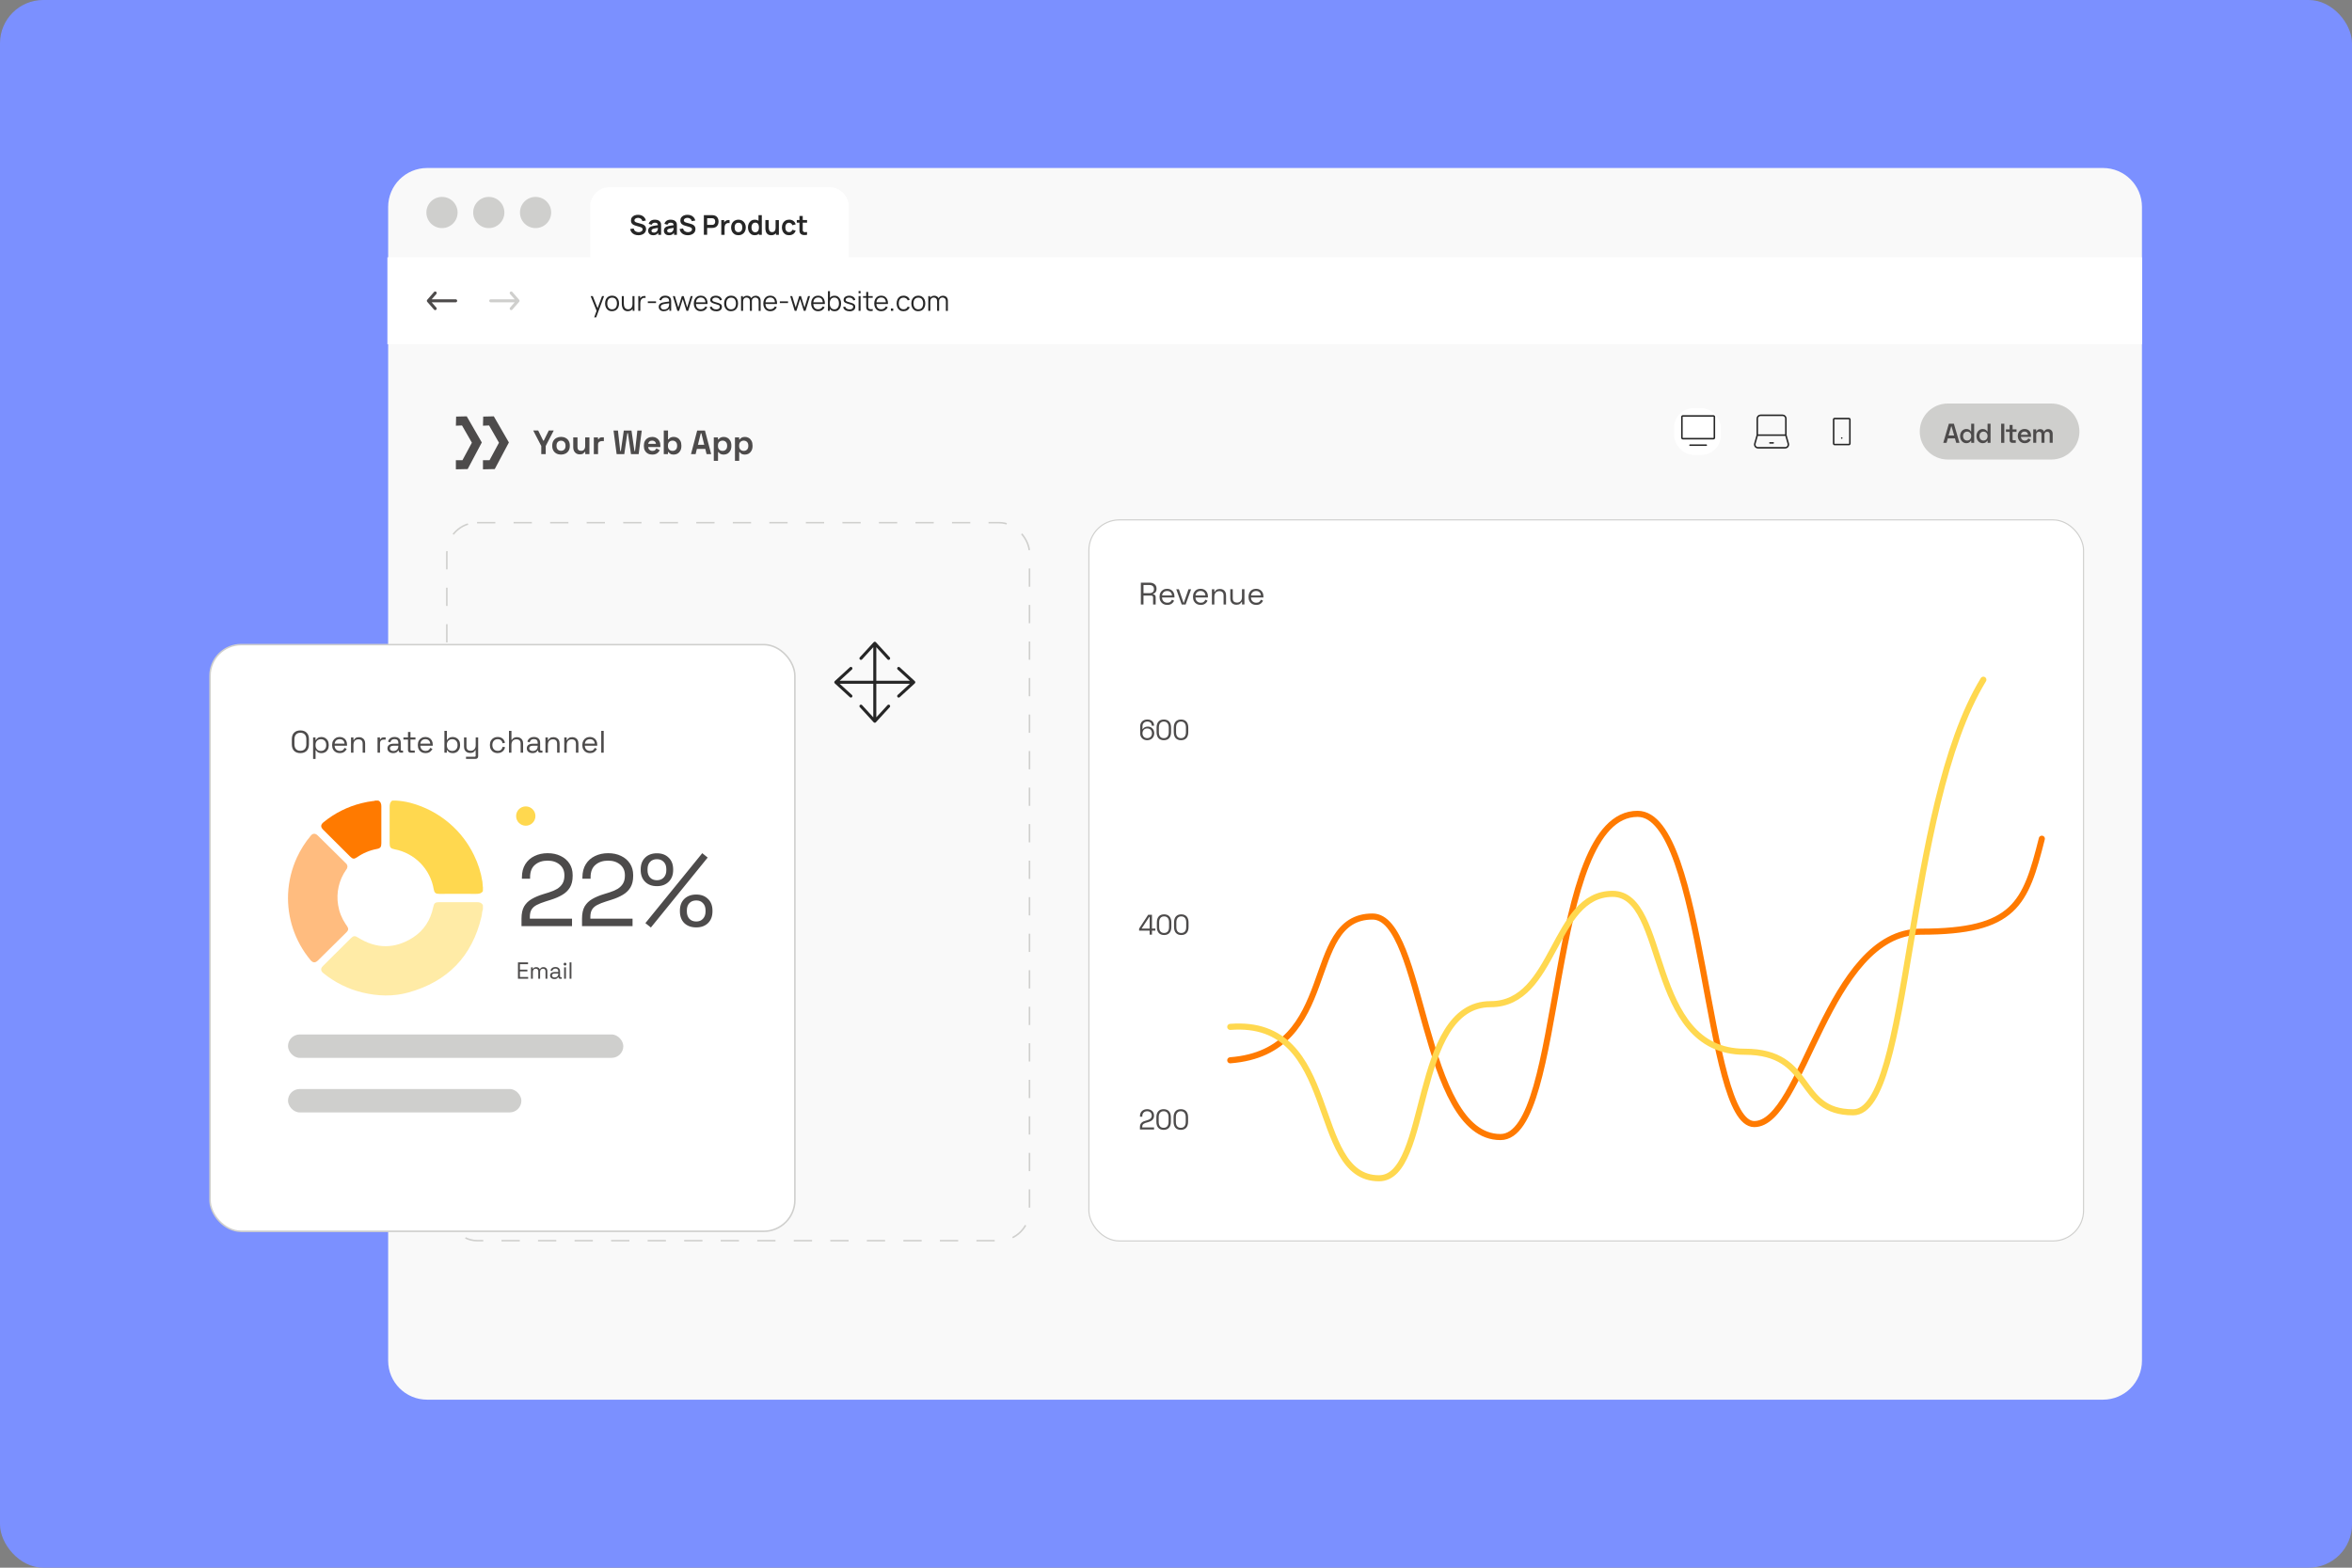 <?xml version="1.0" encoding="UTF-8"?>
<svg id="Layer_2" data-name="Layer 2" xmlns="http://www.w3.org/2000/svg" viewBox="0 0 1200 800">
  <rect x="0" y="0" width="1200" height="800" fill="#808080" stroke="none"/>
  <defs>
    <style>
      .cls-1 {
        stroke-width: .56px;
      }

      .cls-1, .cls-2, .cls-3, .cls-4, .cls-5, .cls-6, .cls-7, .cls-8, .cls-9 {
        fill: none;
      }

      .cls-1, .cls-5, .cls-6, .cls-9 {
        stroke: #cfcfcd;
      }

      .cls-10, .cls-11, .cls-12, .cls-13, .cls-14, .cls-15, .cls-16, .cls-17, .cls-18, .cls-19 {
        stroke-width: 0px;
      }

      .cls-10, .cls-12 {
        fill: #ffd84f;
      }

      .cls-10, .cls-16 {
        isolation: isolate;
        opacity: .5;
      }

      .cls-2, .cls-3, .cls-4, .cls-6, .cls-7, .cls-8 {
        stroke-linecap: round;
      }

      .cls-2, .cls-3, .cls-6 {
        stroke-linejoin: round;
        stroke-width: 1.55px;
      }

      .cls-2, .cls-8 {
        stroke: #262626;
      }

      .cls-11 {
        fill: #cfcfcd;
      }

      .cls-13 {
        fill: #7b90ff;
      }

      .cls-3 {
        stroke: #4d4b4b;
      }

      .cls-14 {
        fill: #262626;
      }

      .cls-15 {
        fill: #4d4b4b;
      }

      .cls-16, .cls-17 {
        fill: #ff7a00;
      }

      .cls-4 {
        stroke: #ffd84f;
      }

      .cls-4, .cls-7 {
        stroke-width: 3.11px;
      }

      .cls-5 {
        stroke-dasharray: 0 0 9.32 9.32;
      }

      .cls-5, .cls-8, .cls-9 {
        stroke-width: .78px;
      }

      .cls-18 {
        fill: #f9f9f9;
      }

      .cls-7 {
        stroke: #ff7a00;
      }

      .cls-19 {
        fill: #fff;
      }
    </style>
  </defs>
  <g id="Layer_1-2" data-name="Layer 1">
    <rect class="cls-13" width="1200" height="800" rx="22.08" ry="22.08"/>
    <g>
      <path class="cls-18" d="M198.04,105.62c0-10.99,8.91-19.89,19.89-19.89h855.02c10.99,0,19.89,8.91,19.89,19.89v588.75c0,10.99-8.91,19.89-19.89,19.89H217.93c-10.99,0-19.89-8.91-19.89-19.89V105.62Z"/>
      <path class="cls-15" d="M232.6,239.5l6.01-.13,7.21-13.58-7.69-13.33-5.41.13-.12,4.65,3.12-.13,5.04,8.8-4.81,8.93h-3.36v4.65Z"/>
      <path class="cls-15" d="M246.42,239.5l6.01-.13,7.21-13.58-7.69-13.33-5.41.13-.12,4.65,3.12-.13,5.04,8.8-4.81,8.93h-3.36v4.65Z"/>
      <path class="cls-15" d="M276.16,231.74v-4.15l-4.1-7.9h2.53l2.55,5.16h.31l2.54-5.16h2.53l-4.09,7.9v4.15h-2.27ZM286.24,231.98c-.85,0-1.61-.17-2.29-.52-.68-.34-1.21-.84-1.6-1.5-.39-.65-.59-1.44-.59-2.36v-.28c0-.92.2-1.7.59-2.36.39-.65.92-1.15,1.6-1.5.68-.34,1.44-.52,2.29-.52s1.61.17,2.29.52c.68.34,1.21.84,1.6,1.5.39.65.59,1.44.59,2.36v.28c0,.92-.2,1.7-.59,2.36-.39.65-.92,1.15-1.6,1.5-.68.34-1.44.52-2.29.52ZM286.24,230.05c.67,0,1.22-.21,1.65-.64.44-.44.65-1.06.65-1.86v-.17c0-.8-.22-1.42-.65-1.84-.43-.44-.98-.65-1.65-.65s-1.21.22-1.65.65c-.44.42-.65,1.04-.65,1.84v.17c0,.8.22,1.42.65,1.86.44.42.99.64,1.65.64ZM295.79,231.88c-.67,0-1.25-.15-1.76-.45-.49-.31-.88-.73-1.15-1.27-.28-.54-.41-1.16-.41-1.86v-5.09h2.17v4.92c0,.64.15,1.12.46,1.45.32.32.77.48,1.36.48.67,0,1.18-.22,1.55-.65.37-.45.55-1.07.55-1.86v-4.34h2.17v8.53h-2.13v-1.12h-.31c-.14.29-.4.57-.77.84-.38.28-.95.41-1.72.41ZM302.97,231.74v-8.53h2.13v.96h.31c.13-.34.33-.6.62-.76.3-.16.64-.24,1.03-.24h1.03v1.93h-1.07c-.55,0-1,.15-1.36.45-.36.29-.53.73-.53,1.34v4.85h-2.17ZM314.61,231.74l-1.58-12.04h2.25l1.17,10.46h.31l1.51-10.46h3.92l1.51,10.46h.31l1.17-10.46h2.25l-1.58,12.04h-3.92l-1.55-10.7h-.31l-1.55,10.7h-3.92ZM332.79,231.98c-.85,0-1.6-.18-2.25-.53-.64-.37-1.15-.88-1.51-1.53-.36-.66-.53-1.44-.53-2.34v-.21c0-.89.18-1.67.53-2.32.36-.66.86-1.18,1.5-1.53.64-.37,1.39-.55,2.24-.55s1.57.19,2.19.57c.62.37,1.1.88,1.45,1.55.34.65.52,1.42.52,2.29v.74h-6.21c.02.58.24,1.06.65,1.43.41.37.92.55,1.51.55s1.05-.13,1.34-.4c.29-.26.5-.56.65-.88l1.77.93c-.16.3-.4.62-.71.98-.3.34-.7.64-1.2.89-.5.24-1.15.36-1.93.36ZM330.7,226.49h3.99c-.05-.49-.25-.89-.6-1.19-.34-.3-.8-.45-1.36-.45s-1.05.15-1.39.45c-.34.3-.56.69-.64,1.19ZM343.78,231.98c-.77,0-1.36-.13-1.77-.4-.41-.26-.72-.56-.91-.88h-.31v1.03h-2.13v-12.04h2.17v4.49h.31c.13-.21.29-.4.5-.59.22-.18.5-.33.84-.45.36-.13.79-.19,1.31-.19.69,0,1.32.17,1.91.52.59.33,1.05.83,1.41,1.48.36.65.53,1.45.53,2.37v.28c0,.93-.18,1.72-.53,2.37s-.83,1.15-1.41,1.5c-.59.33-1.22.5-1.91.5ZM343.13,230.09c.66,0,1.22-.21,1.67-.64.45-.44.67-1.07.67-1.89v-.17c0-.83-.22-1.45-.67-1.88-.44-.44-.99-.65-1.67-.65s-1.22.22-1.67.65c-.45.43-.67,1.05-.67,1.88v.17c0,.83.22,1.46.67,1.89.45.42,1,.64,1.67.64ZM352.55,231.74l3.16-12.04h3.96l3.17,12.04h-2.34l-.65-2.65h-4.3l-.65,2.65h-2.34ZM356.08,226.99h3.23l-1.46-5.87h-.31l-1.46,5.87ZM364.18,235.18v-11.97h2.13v1.03h.31c.2-.33.5-.63.91-.88.41-.26,1-.4,1.77-.4.69,0,1.32.17,1.91.52.58.33,1.05.83,1.41,1.48.35.65.53,1.45.53,2.37v.28c0,.93-.18,1.72-.53,2.37-.36.65-.83,1.15-1.41,1.5-.59.33-1.22.5-1.91.5-.52,0-.95-.06-1.31-.19-.34-.11-.63-.26-.84-.45-.21-.2-.37-.39-.5-.59h-.31v4.42h-2.17ZM368.65,230.09c.68,0,1.23-.21,1.67-.64.45-.44.67-1.07.67-1.89v-.17c0-.83-.22-1.45-.67-1.88-.45-.44-1-.65-1.67-.65s-1.22.22-1.67.65c-.45.43-.67,1.05-.67,1.88v.17c0,.83.22,1.46.67,1.89.45.42,1,.64,1.67.64ZM374.98,235.18v-11.97h2.13v1.03h.31c.19-.33.5-.63.91-.88.41-.26,1-.4,1.77-.4.69,0,1.32.17,1.91.52.59.33,1.05.83,1.41,1.48.36.65.53,1.45.53,2.37v.28c0,.93-.18,1.72-.53,2.37s-.83,1.15-1.41,1.5c-.59.33-1.22.5-1.91.5-.52,0-.95-.06-1.31-.19-.34-.11-.62-.26-.84-.45-.21-.2-.37-.39-.5-.59h-.31v4.42h-2.17ZM379.45,230.09c.68,0,1.23-.21,1.67-.64.45-.44.67-1.07.67-1.89v-.17c0-.83-.22-1.45-.67-1.88-.45-.44-1-.65-1.67-.65s-1.22.22-1.67.65c-.45.43-.67,1.05-.67,1.88v.17c0,.83.22,1.46.67,1.89.45.42,1,.64,1.67.64Z"/>
      <rect class="cls-19" x="555.55" y="265.3" width="507.49" height="367.96" rx="15.56" ry="15.56"/>
      <rect class="cls-1" x="555.55" y="265.3" width="507.49" height="367.96" rx="15.56" ry="15.56"/>
      <path class="cls-15" d="M585.81,466.8h1.93v7.04h1.74v1.06h-1.74v2.06h-1.19v-2.06h-5.37v-1.02l4.63-7.08ZM586.38,467.88l-3.93,5.96h4.11v-5.96h-.17ZM590.23,470.73c0-2.68,1.39-4.13,3.7-4.13s3.7,1.45,3.7,4.13v2.29c0,2.71-1.39,4.13-3.7,4.13s-3.7-1.42-3.7-4.13v-2.29ZM591.41,470.66v2.44c0,1.89.84,3,2.52,3s2.52-1.15,2.52-3v-2.44c0-1.87-.87-3.02-2.52-3.02s-2.52,1.16-2.52,3.02ZM599,470.73c0-2.68,1.39-4.13,3.7-4.13s3.7,1.45,3.7,4.13v2.29c0,2.71-1.39,4.13-3.7,4.13s-3.7-1.42-3.7-4.13v-2.29ZM600.17,470.66v2.44c0,1.89.84,3,2.52,3s2.52-1.15,2.52-3v-2.44c0-1.87-.87-3.02-2.52-3.02s-2.52,1.16-2.52,3.02Z"/>
      <path class="cls-15" d="M581.62,569.52c0-2.23,1.62-3.5,3.67-3.5s3.51,1.29,3.51,3.28c0,1.89-1.22,2.87-3.28,3.41-1.76.46-2.74.83-2.74,2.31v.3h6.03v1.06h-7.21v-1.25c0-2.08,1.35-2.86,3.35-3.35,1.67-.42,2.67-1.12,2.67-2.49s-.94-2.22-2.33-2.22-2.49.87-2.49,2.51v.29h-1.18v-.35ZM589.99,570.15c0-2.68,1.39-4.13,3.7-4.13s3.7,1.45,3.7,4.13v2.29c0,2.71-1.39,4.13-3.7,4.13s-3.7-1.42-3.7-4.13v-2.29ZM591.17,570.08v2.44c0,1.89.84,3,2.52,3s2.52-1.15,2.52-3v-2.44c0-1.87-.87-3.02-2.52-3.02s-2.52,1.16-2.52,3.02ZM598.76,570.15c0-2.68,1.39-4.13,3.7-4.13s3.7,1.45,3.7,4.13v2.29c0,2.71-1.39,4.13-3.7,4.13s-3.7-1.42-3.7-4.13v-2.29ZM599.93,570.08v2.44c0,1.89.84,3,2.52,3s2.52-1.15,2.52-3v-2.44c0-1.87-.87-3.02-2.52-3.02s-2.52,1.16-2.52,3.02Z"/>
      <path class="cls-15" d="M588.9,374.21c0,2.1-1.54,3.51-3.6,3.53-2.03,0-3.58-1.38-3.58-3.47v-3.53c0-2.19,1.44-3.57,3.67-3.57s3.42,1.36,3.42,3.15h-1.19c0-1.26-.74-2.1-2.23-2.1s-2.49.9-2.49,2.42v1.42h.17c.33-.58,1.06-1.29,2.54-1.29,1.86,0,3.29,1.39,3.29,3.44ZM585.32,371.72c-1.44,0-2.42,1-2.42,2.49s.99,2.47,2.42,2.47,2.41-.96,2.41-2.47-.97-2.49-2.41-2.49ZM590.09,371.31c0-2.68,1.39-4.13,3.7-4.13s3.7,1.45,3.7,4.13v2.29c0,2.71-1.39,4.13-3.7,4.13s-3.7-1.42-3.7-4.13v-2.29ZM591.26,371.24v2.44c0,1.89.84,3,2.52,3s2.52-1.15,2.52-3v-2.44c0-1.87-.87-3.02-2.52-3.02s-2.52,1.16-2.52,3.02ZM598.86,371.31c0-2.68,1.39-4.13,3.7-4.13s3.7,1.45,3.7,4.13v2.29c0,2.71-1.39,4.13-3.7,4.13s-3.7-1.42-3.7-4.13v-2.29ZM600.03,371.24v2.44c0,1.89.84,3,2.52,3s2.52-1.15,2.52-3v-2.44c0-1.87-.87-3.02-2.52-3.02s-2.52,1.16-2.52,3.02Z"/>
      <path class="cls-15" d="M582.07,308.47v-11.14h4.5c.69,0,1.29.12,1.81.37.53.23.94.57,1.24,1.02.3.44.45.96.45,1.58v.18c0,.73-.18,1.31-.52,1.73-.35.42-.76.71-1.24.86v.22c.38.01.7.14.94.38.25.23.38.59.38,1.07v3.74h-1.32v-3.58c0-.32-.09-.56-.27-.73-.17-.17-.43-.25-.78-.25h-3.85v4.57h-1.34ZM583.41,302.69h3.04c.73,0,1.29-.18,1.69-.52.4-.36.61-.86.61-1.5v-.11c0-.64-.2-1.13-.59-1.48-.39-.36-.96-.54-1.7-.54h-3.04v4.15ZM595.56,308.69c-.78,0-1.47-.16-2.07-.49-.59-.34-1.06-.81-1.39-1.42-.33-.6-.49-1.3-.49-2.1v-.19c0-.81.16-1.51.49-2.12.33-.61.79-1.07,1.37-1.4.58-.34,1.25-.51,2-.51s1.38.16,1.94.48c.56.31,1,.75,1.32,1.34.32.58.48,1.27.48,2.05v.57h-6.35c.03.84.3,1.5.81,1.97.51.47,1.15.7,1.91.7.67,0,1.18-.15,1.54-.46.36-.31.64-.67.83-1.1l1.08.53c-.16.33-.38.66-.67.99-.28.33-.64.6-1.1.83-.45.22-1.02.33-1.72.33ZM592.89,303.87h5.06c-.04-.72-.29-1.28-.75-1.69-.45-.4-1.02-.6-1.72-.6s-1.29.2-1.75.6c-.46.4-.74.97-.84,1.69ZM602.92,308.47l-2.79-7.78h1.34l2.34,6.84h.22l2.34-6.84h1.34l-2.79,7.78h-2ZM612.62,308.69c-.79,0-1.47-.16-2.07-.49-.6-.34-1.06-.81-1.39-1.42-.33-.6-.49-1.3-.49-2.1v-.19c0-.81.16-1.51.49-2.12.33-.61.78-1.07,1.37-1.4.58-.34,1.25-.51,2.01-.51s1.38.16,1.94.48c.56.31,1,.75,1.32,1.34.32.58.48,1.27.48,2.05v.57h-6.35c.03.84.3,1.5.81,1.97.51.47,1.15.7,1.91.7.67,0,1.18-.15,1.54-.46.36-.31.64-.67.83-1.1l1.08.53c-.16.33-.38.66-.67.99-.28.33-.64.6-1.1.83-.45.22-1.02.33-1.72.33ZM609.95,303.87h5.06c-.04-.72-.29-1.28-.75-1.69-.45-.4-1.02-.6-1.72-.6s-1.3.2-1.75.6c-.46.4-.74.97-.84,1.69ZM618.32,308.47v-7.78h1.23v1.32h.22c.17-.37.46-.71.86-1,.41-.31,1.02-.46,1.82-.46.58,0,1.1.12,1.56.37.47.24.84.6,1.11,1.08.28.48.41,1.07.41,1.77v4.71h-1.26v-4.61c0-.77-.2-1.34-.59-1.69-.38-.35-.9-.52-1.56-.52-.75,0-1.37.24-1.85.73-.47.49-.7,1.21-.7,2.18v3.91h-1.26ZM630.77,308.61c-.56,0-1.08-.12-1.56-.37-.47-.24-.84-.6-1.11-1.08-.26-.49-.4-1.08-.4-1.77v-4.71h1.26v4.61c0,.77.19,1.34.57,1.69.39.35.92.52,1.58.52.74,0,1.35-.24,1.83-.73.48-.49.72-1.21.72-2.18v-3.91h1.26v7.78h-1.23v-1.32h-.22c-.17.37-.46.71-.88,1.02-.41.3-1.02.45-1.81.45ZM640.94,308.69c-.78,0-1.47-.16-2.07-.49-.59-.34-1.05-.81-1.38-1.42-.33-.6-.49-1.3-.49-2.1v-.19c0-.81.17-1.51.49-2.12.33-.61.78-1.07,1.37-1.4.58-.34,1.25-.51,2-.51s1.38.16,1.94.48c.56.31,1,.75,1.32,1.34.32.58.48,1.27.48,2.05v.57h-6.35c.03.84.3,1.5.81,1.97.51.47,1.15.7,1.91.7.67,0,1.18-.15,1.54-.46.36-.31.64-.67.83-1.1l1.08.53c-.16.33-.38.66-.67.99-.28.33-.64.6-1.1.83-.45.22-1.02.33-1.72.33ZM638.27,303.87h5.06c-.04-.72-.29-1.28-.75-1.69-.45-.4-1.02-.6-1.72-.6s-1.29.2-1.75.6c-.46.4-.74.97-.84,1.69Z"/>
      <path class="cls-7" d="M627.68,541.07c56.67-4.4,36.43-73.36,72.58-73.36,26.38,0,24.88,112.53,65.27,112.53,33.22,0,22.98-164.93,69.97-164.93,34.46,0,34.46,158.31,59.53,158.31s37.07-98.18,85.11-98.18,53.26-14.34,61.61-47.44"/>
      <path class="cls-4" d="M627.68,524.02c56.66-4.42,39.73,77.26,75.87,77.26,26.38,0,16.61-88.85,56.98-88.85,33.21,0,31.59-56.29,62.2-56.29,28.75,0,16.88,80.57,67.4,80.57,35.82,0,25.73,30.9,55.36,30.9s26.05-154.52,66.43-220.74"/>
      <path class="cls-11" d="M233.47,108.44c0,4.39-3.56,7.96-7.96,7.96s-7.96-3.56-7.96-7.96,3.56-7.96,7.96-7.96,7.96,3.56,7.96,7.96Z"/>
      <path class="cls-11" d="M257.34,108.44c0,4.39-3.56,7.96-7.96,7.96s-7.96-3.56-7.96-7.96,3.56-7.96,7.96-7.96,7.96,3.56,7.96,7.96Z"/>
      <path class="cls-11" d="M281.21,108.44c0,4.39-3.56,7.96-7.96,7.96s-7.96-3.56-7.96-7.96,3.56-7.96,7.96-7.96,7.96,3.56,7.96,7.96Z"/>
      <path class="cls-19" d="M301.1,105.46c0-5.49,4.45-9.95,9.95-9.95h112.06c5.49,0,9.95,4.45,9.95,9.95v28.44h-131.96v-28.44Z"/>
      <path class="cls-14" d="M325.68,120.04c-.73,0-1.39-.13-1.98-.38-.59-.26-1.07-.62-1.45-1.09-.38-.48-.62-1.04-.72-1.7l1.74-.26c.15.59.45,1.05.91,1.38.46.33,1,.49,1.6.49.36,0,.69-.06,1.01-.17.31-.11.57-.27.77-.49.2-.21.3-.47.3-.79,0-.14-.02-.27-.07-.38-.05-.12-.12-.23-.21-.32-.09-.09-.2-.18-.35-.25-.14-.08-.3-.15-.49-.2l-2.59-.77c-.22-.07-.46-.15-.72-.26-.26-.11-.5-.26-.73-.45-.23-.2-.41-.44-.56-.74-.14-.3-.22-.67-.22-1.11,0-.65.16-1.19.49-1.62.33-.44.77-.77,1.32-.99.56-.22,1.18-.32,1.85-.32.69,0,1.3.12,1.84.36.54.23.99.56,1.35.99.36.44.62.96.77,1.58l-1.8.31c-.07-.35-.22-.65-.43-.9-.21-.25-.47-.44-.77-.57-.3-.13-.62-.2-.97-.21-.33,0-.65.05-.93.15-.28.1-.51.25-.69.45-.17.19-.26.42-.26.68,0,.25.07.45.22.61.15.15.33.28.55.37.22.09.45.16.68.22l1.8.5c.25.07.52.15.83.26.31.11.6.27.88.47.28.2.51.46.7.79.19.32.28.74.28,1.24s-.11.98-.33,1.37c-.21.39-.5.72-.87.98-.37.26-.79.45-1.26.58-.47.13-.96.2-1.48.2ZM333.22,120.04c-.54,0-1-.1-1.38-.31-.38-.21-.66-.48-.86-.83-.19-.34-.29-.72-.29-1.13,0-.36.06-.69.18-.98.12-.29.31-.54.56-.75.25-.21.57-.39.97-.52.3-.1.66-.19,1.06-.26.41-.08.85-.15,1.32-.22.48-.07.98-.14,1.5-.22l-.6.34c0-.52-.11-.9-.35-1.15-.24-.25-.64-.37-1.2-.37-.34,0-.67.08-.98.24-.32.16-.54.43-.66.82l-1.53-.48c.19-.63.54-1.15,1.06-1.53.52-.39,1.23-.58,2.12-.58.67,0,1.25.11,1.76.33.51.22.89.58,1.13,1.07.13.26.22.54.24.81.03.27.04.57.04.9v4.62h-1.47v-1.63l.24.26c-.34.54-.74.94-1.19,1.2-.45.25-1.01.38-1.69.38ZM333.56,118.7c.38,0,.71-.07.98-.2.27-.13.48-.3.64-.49.16-.2.27-.38.33-.55.09-.21.14-.46.15-.73.01-.28.02-.5.02-.68l.52.15c-.51.08-.94.15-1.3.21-.36.06-.67.12-.93.17-.26.05-.49.11-.69.17-.19.07-.36.15-.49.24-.13.09-.24.2-.31.32-.07.12-.1.26-.1.42,0,.19.05.35.14.49.09.14.23.25.4.34.18.08.4.12.67.12ZM341.25,120.04c-.54,0-1-.1-1.38-.31-.38-.21-.66-.48-.86-.83-.19-.34-.29-.72-.29-1.13,0-.36.06-.69.18-.98.12-.29.31-.54.56-.75.25-.21.58-.39.98-.52.3-.1.65-.19,1.06-.26.41-.08.85-.15,1.32-.22.48-.07.98-.14,1.5-.22l-.6.34c0-.52-.11-.9-.35-1.15-.24-.25-.64-.37-1.2-.37-.34,0-.67.08-.98.24-.31.16-.54.43-.66.82l-1.53-.48c.19-.63.54-1.15,1.06-1.53.52-.39,1.23-.58,2.12-.58.67,0,1.26.11,1.76.33.51.22.89.58,1.14,1.07.13.26.22.54.24.81.03.27.04.57.04.9v4.62h-1.47v-1.63l.24.26c-.34.54-.74.94-1.19,1.2-.45.25-1.01.38-1.69.38ZM341.58,118.7c.38,0,.71-.07.97-.2.27-.13.48-.3.64-.49.16-.2.27-.38.33-.55.09-.21.14-.46.15-.73.01-.28.02-.5.02-.68l.51.15c-.51.08-.94.15-1.3.21-.36.06-.67.12-.93.17-.26.05-.49.11-.69.17-.19.07-.36.15-.49.24-.13.09-.24.2-.31.32-.07.12-.1.26-.1.42,0,.19.05.35.14.49.09.14.23.25.4.34.18.08.4.12.67.12ZM350.88,120.04c-.73,0-1.4-.13-1.98-.38-.59-.26-1.07-.62-1.45-1.09-.38-.48-.61-1.04-.72-1.7l1.74-.26c.15.59.45,1.05.91,1.38.46.33,1,.49,1.6.49.36,0,.69-.06,1.01-.17.32-.11.57-.27.77-.49.2-.21.3-.47.3-.79,0-.14-.02-.27-.07-.38-.05-.12-.12-.23-.21-.32-.09-.09-.2-.18-.35-.25-.14-.08-.3-.15-.49-.2l-2.59-.77c-.22-.07-.46-.15-.72-.26-.25-.11-.5-.26-.73-.45-.23-.2-.42-.44-.56-.74-.14-.3-.22-.67-.22-1.11,0-.65.16-1.19.49-1.62.33-.44.77-.77,1.32-.99.56-.22,1.17-.32,1.85-.32.69,0,1.3.12,1.84.36.54.23.99.56,1.35.99.36.44.62.96.77,1.58l-1.8.31c-.07-.35-.22-.65-.43-.9-.21-.25-.47-.44-.77-.57-.3-.13-.62-.2-.97-.21-.33,0-.65.05-.93.15-.28.1-.51.25-.69.45-.17.19-.26.42-.26.68,0,.25.07.45.22.61.15.15.33.28.55.37.22.09.45.16.67.22l1.8.5c.25.07.52.15.83.26.31.11.6.27.88.47.28.2.52.46.7.79.19.32.28.74.28,1.24s-.11.98-.33,1.37c-.21.39-.5.72-.87.98-.37.26-.79.45-1.26.58-.47.13-.96.2-1.48.2ZM359.11,119.83v-10.03h4.14c.1,0,.22,0,.38.01.15,0,.29.02.43.04.58.09,1.06.28,1.43.58.38.3.66.67.84,1.13.19.45.28.95.28,1.5s-.09,1.05-.28,1.5c-.19.45-.47.82-.85,1.12-.38.3-.85.49-1.43.58-.13.02-.27.03-.43.04-.15,0-.28.01-.37.01h-2.46v3.5h-1.68ZM360.79,114.76h2.4c.09,0,.2,0,.31-.01.12,0,.22-.03.32-.06.28-.07.5-.19.65-.37.16-.18.28-.38.34-.6.07-.22.1-.44.1-.66s-.03-.43-.1-.65c-.06-.23-.18-.43-.34-.61-.16-.18-.38-.3-.65-.37-.1-.03-.2-.04-.32-.05-.12-.01-.22-.01-.31-.01h-2.4v3.38ZM368,119.83v-7.52h1.48v1.83l-.18-.24c.09-.25.22-.48.37-.68.16-.21.35-.38.56-.52.19-.12.39-.22.61-.29.23-.07.46-.12.7-.13.24-.02.47-.01.69.03v1.57c-.22-.07-.48-.09-.77-.06-.29.02-.55.1-.78.24-.23.13-.42.29-.57.48-.14.19-.25.42-.32.67-.07.25-.1.51-.1.8v3.82h-1.69ZM376.75,120.04c-.75,0-1.41-.17-1.97-.51-.56-.34-1-.81-1.31-1.4-.31-.6-.46-1.29-.46-2.06s.16-1.48.47-2.08c.32-.59.76-1.06,1.32-1.39.56-.33,1.21-.5,1.95-.5s1.42.17,1.98.51c.56.34,1,.81,1.31,1.41.31.59.47,1.28.47,2.05s-.16,1.47-.47,2.07c-.31.59-.75,1.06-1.31,1.4-.56.33-1.22.5-1.97.5ZM376.75,118.46c.67,0,1.16-.22,1.49-.67.33-.45.49-1.02.49-1.73s-.17-1.31-.49-1.74c-.33-.44-.82-.65-1.48-.65-.45,0-.82.1-1.11.31-.29.2-.5.48-.64.84-.14.36-.21.77-.21,1.25,0,.73.16,1.31.49,1.75.33.43.82.65,1.47.65ZM385.05,120.04c-.69,0-1.29-.17-1.81-.52-.51-.35-.91-.82-1.2-1.42-.28-.6-.43-1.27-.43-2.03s.14-1.44.43-2.03c.29-.6.69-1.07,1.22-1.41.52-.35,1.14-.52,1.85-.52s1.31.17,1.8.52c.49.34.86.82,1.11,1.41.25.6.38,1.28.38,2.03s-.13,1.42-.38,2.03c-.25.6-.62,1.07-1.12,1.42-.5.35-1.11.52-1.85.52ZM385.31,118.53c.45,0,.81-.1,1.09-.31.28-.21.48-.5.61-.87.13-.37.2-.8.2-1.29s-.07-.92-.2-1.29c-.13-.37-.32-.66-.59-.86-.27-.21-.62-.31-1.04-.31-.45,0-.82.11-1.11.33-.29.22-.51.52-.65.89-.14.37-.21.78-.21,1.24s.07.88.2,1.25c.14.37.35.67.63.88.28.22.64.33,1.08.33ZM387.2,119.83v-5.28h-.21v-4.75h1.69v10.03h-1.48ZM393.45,120.04c-.56,0-1.02-.09-1.38-.28-.36-.19-.65-.42-.86-.71-.21-.29-.37-.59-.47-.92-.1-.33-.17-.63-.2-.92-.03-.29-.04-.53-.04-.71v-4.2h1.7v3.62c0,.23.02.49.05.79.03.29.11.57.22.84.12.26.3.48.53.65.24.17.55.26.95.26.21,0,.43-.04.63-.1.21-.07.4-.19.56-.35.17-.17.31-.41.41-.7.1-.3.15-.67.15-1.13l1,.43c0,.64-.13,1.22-.38,1.74-.25.52-.61.93-1.09,1.25-.48.31-1.08.46-1.78.46ZM395.91,119.83v-2.33h-.2v-5.19h1.68v7.52h-1.48ZM402.61,120.04c-.77,0-1.44-.17-1.98-.52-.55-.35-.97-.82-1.26-1.42-.29-.6-.43-1.28-.44-2.03,0-.77.16-1.45.45-2.05.3-.6.73-1.07,1.28-1.41.55-.34,1.21-.52,1.97-.52.85,0,1.58.22,2.16.65.59.43.98,1.01,1.16,1.76l-1.67.45c-.13-.4-.35-.72-.65-.94-.3-.23-.65-.34-1.03-.34-.44,0-.8.1-1.08.31-.28.2-.49.49-.63.85-.13.36-.2.77-.2,1.23,0,.71.16,1.29.48,1.73.32.44.8.66,1.43.66.45,0,.8-.1,1.05-.31.26-.2.45-.5.59-.88l1.71.38c-.23.77-.64,1.35-1.22,1.77-.58.41-1.29.61-2.13.61ZM411.76,119.83c-.5.09-.98.13-1.46.12-.47,0-.9-.09-1.27-.26-.38-.17-.66-.43-.86-.79-.17-.33-.26-.66-.27-1-.01-.34-.01-.72-.01-1.15v-6.54h1.67v6.44c0,.3,0,.57,0,.79,0,.23.06.41.15.56.17.28.43.43.8.47.37.03.78.01,1.25-.06v1.41ZM406.52,113.62v-1.32h5.24v1.32h-5.24Z"/>
      <rect class="cls-19" x="197.66" y="131.32" width="895.19" height="44.35"/>
      <path class="cls-3" d="M232.47,153.5h-13.43M222.03,157.48l-3.48-3.98,3.48-3.98"/>
      <path class="cls-6" d="M250.37,153.5h13.43M260.82,149.52l3.48,3.98-3.48,3.98"/>
      <path class="cls-19" d="M299.41,139.28h759.33c7.85,0,14.22,6.37,14.22,14.22h0c0,7.85-6.37,14.22-14.22,14.22H299.41c-7.85,0-14.22-6.37-14.22-14.22h0c0-7.85,6.37-14.22,14.22-14.22Z"/>
      <path class="cls-14" d="M303.15,161.96l1.46-3.95.02,1.17-3.29-8.08h1.09l2.7,6.76h-.45l2.49-6.76h1.04l-4.04,10.86h-1.02ZM312.29,158.83c-.75,0-1.39-.17-1.92-.51-.53-.34-.94-.81-1.22-1.41-.28-.6-.43-1.29-.43-2.06s.14-1.48.43-2.08c.29-.59.7-1.06,1.23-1.39.53-.33,1.17-.5,1.9-.5s1.39.17,1.92.51c.53.33.94.8,1.22,1.4.28.59.43,1.28.43,2.05s-.14,1.48-.43,2.08c-.28.59-.69,1.06-1.23,1.39-.53.33-1.17.5-1.91.5ZM312.29,157.85c.83,0,1.46-.28,1.87-.83.41-.56.61-1.28.61-2.16s-.21-1.63-.62-2.17c-.41-.54-1.03-.81-1.86-.81-.56,0-1.03.13-1.39.38-.36.25-.63.6-.81,1.05-.18.45-.26.96-.26,1.55,0,.91.21,1.63.63,2.18.42.54,1.03.82,1.85.82ZM320.26,158.81c-.45,0-.84-.07-1.18-.21-.33-.14-.62-.33-.86-.56-.23-.24-.42-.51-.56-.81-.14-.31-.25-.63-.31-.97-.07-.34-.1-.68-.1-1.02v-4.14h1.03v3.84c0,.41.04.8.12,1.15.08.35.2.66.38.93.18.26.4.46.67.61.28.14.62.22,1.01.22.36,0,.68-.06.95-.19.28-.13.51-.3.7-.54.19-.24.33-.52.43-.86.1-.34.15-.72.15-1.14l.72.16c0,.77-.13,1.42-.4,1.94-.27.52-.64.92-1.11,1.19-.47.27-1.02.4-1.63.4ZM322.79,158.62v-1.85h-.1v-5.67h1.02v7.52h-.92ZM325.66,158.62v-7.52h.92v1.81l-.18-.24c.08-.22.19-.43.33-.61.13-.19.28-.35.44-.47.19-.17.42-.3.68-.39.26-.09.52-.15.79-.16.26-.02.51,0,.72.06v.96c-.27-.07-.57-.09-.9-.05-.33.04-.62.17-.9.39-.25.2-.44.43-.56.7-.12.27-.21.56-.25.86-.04.3-.06.6-.06.9v3.75h-1.02ZM330.53,154.67v-.88h4.18v.88h-4.18ZM338.67,158.83c-.57,0-1.04-.1-1.43-.31-.38-.2-.67-.48-.86-.81-.19-.34-.29-.71-.29-1.11s.08-.76.24-1.04c.17-.29.39-.53.68-.72.29-.19.62-.33.99-.43.38-.09.8-.17,1.26-.24.46-.07.92-.14,1.36-.19.45-.06.84-.11,1.17-.16l-.36.22c.01-.74-.13-1.29-.43-1.65-.3-.36-.83-.54-1.57-.54-.52,0-.95.12-1.31.35-.35.23-.6.6-.75,1.1l-.99-.29c.17-.67.52-1.2,1.04-1.57.52-.37,1.2-.56,2.03-.56.69,0,1.27.13,1.75.39.48.25.82.63,1.02,1.11.09.22.15.46.18.73.03.27.04.54.04.82v4.67h-.91v-1.89l.26.11c-.26.65-.65,1.14-1.19,1.48-.54.34-1.18.51-1.94.51ZM338.79,157.94c.48,0,.9-.09,1.25-.26.36-.17.65-.41.86-.7.22-.3.36-.64.42-1.02.06-.24.09-.51.09-.79,0-.29,0-.51,0-.65l.39.2c-.35.05-.73.09-1.14.14-.4.05-.8.1-1.2.16-.39.06-.74.13-1.06.22-.21.06-.42.15-.62.26-.2.11-.36.25-.49.43-.13.18-.19.41-.19.68,0,.22.05.43.16.63.11.2.29.37.53.51.25.13.57.2.97.2ZM345.59,158.62l-2.3-7.53h1.02s1.78,5.85,1.78,5.85l1.79-5.84h.93l1.79,5.84,1.8-5.84h1.02l-2.3,7.52h-.89l-1.88-5.99-1.87,5.99h-.89ZM357.59,158.83c-.73,0-1.37-.16-1.91-.49-.53-.33-.95-.78-1.25-1.37-.3-.59-.45-1.28-.45-2.08s.15-1.53.44-2.13c.29-.6.7-1.06,1.23-1.39.53-.33,1.16-.49,1.89-.49s1.38.17,1.9.51c.52.34.92.83,1.19,1.46.27.63.39,1.39.37,2.28h-1.04v-.36c-.02-.97-.23-1.71-.63-2.21-.4-.5-.98-.75-1.76-.75s-1.43.26-1.86.79c-.43.52-.64,1.27-.64,2.24s.21,1.68.64,2.21c.43.52,1.04.78,1.83.78.54,0,1.01-.12,1.41-.37.4-.25.72-.61.95-1.08l.95.37c-.3.66-.74,1.16-1.32,1.53-.57.36-1.23.54-1.96.54ZM354.71,155.14v-.86h5.74v.86h-5.74ZM365.35,158.82c-.88,0-1.61-.19-2.18-.57-.57-.38-.91-.91-1.04-1.59l1.04-.17c.11.43.36.77.76,1.02.4.25.89.38,1.48.38s1.02-.12,1.35-.35c.33-.24.49-.57.49-.98,0-.23-.05-.42-.16-.56-.1-.15-.31-.29-.63-.41-.32-.12-.8-.27-1.43-.45-.68-.19-1.22-.37-1.6-.56-.39-.19-.66-.4-.82-.64-.16-.25-.24-.55-.24-.9,0-.43.12-.8.36-1.12.24-.33.58-.58,1-.75.43-.18.92-.27,1.49-.27s1.07.09,1.52.28c.45.18.81.44,1.09.77.27.33.44.71.49,1.15l-1.04.19c-.07-.44-.29-.79-.66-1.04-.37-.26-.83-.39-1.4-.4-.53-.01-.97.09-1.3.31-.33.21-.5.5-.5.86,0,.2.06.37.18.52.12.14.34.27.66.4.32.13.77.26,1.36.41.69.18,1.23.36,1.63.56.4.19.68.42.84.69.17.26.25.59.25.98,0,.71-.26,1.27-.79,1.68-.52.4-1.25.61-2.17.61ZM373.01,158.83c-.75,0-1.39-.17-1.92-.51-.53-.34-.94-.81-1.22-1.41-.28-.6-.43-1.29-.43-2.06s.14-1.48.43-2.08c.29-.59.7-1.06,1.23-1.39.53-.33,1.17-.5,1.9-.5s1.39.17,1.92.51c.53.33.94.8,1.22,1.4.28.59.42,1.28.42,2.05s-.14,1.48-.42,2.08c-.28.59-.69,1.06-1.23,1.39-.53.33-1.17.5-1.91.5ZM373.01,157.85c.83,0,1.46-.28,1.87-.83.41-.56.61-1.28.61-2.16s-.21-1.63-.62-2.17c-.41-.54-1.03-.81-1.86-.81-.56,0-1.03.13-1.39.38-.36.25-.63.6-.82,1.05-.18.45-.26.96-.26,1.55,0,.91.21,1.63.63,2.18.42.54,1.03.82,1.85.82ZM387.07,158.62v-4.94c0-.58-.16-1.04-.48-1.36-.32-.33-.73-.5-1.23-.5-.28,0-.56.07-.83.2-.27.13-.49.34-.67.63-.17.29-.26.66-.26,1.13l-.61-.17c-.01-.54.09-1.01.31-1.41.23-.4.54-.72.93-.94.4-.23.85-.34,1.35-.34.76,0,1.36.24,1.82.7.45.46.68,1.09.68,1.89v5.13h-1.03ZM378.1,158.62v-7.52h.92v1.85h.11v5.67h-1.03ZM382.6,158.62v-4.87c0-.6-.15-1.07-.47-1.41-.32-.35-.73-.52-1.25-.52s-.94.18-1.26.54c-.32.35-.48.82-.48,1.41l-.61-.33c0-.48.11-.91.34-1.29.23-.39.54-.69.93-.91.4-.22.84-.33,1.34-.33s.9.1,1.28.31c.38.2.67.5.88.89.21.39.32.86.32,1.42v5.1h-1.02ZM393.05,158.83c-.73,0-1.37-.16-1.91-.49-.53-.33-.95-.78-1.25-1.37-.3-.59-.45-1.28-.45-2.08s.15-1.53.44-2.13c.29-.6.7-1.06,1.23-1.39.53-.33,1.16-.49,1.89-.49s1.38.17,1.9.51c.52.34.92.83,1.19,1.46.27.63.39,1.39.37,2.28h-1.04v-.36c-.02-.97-.23-1.71-.63-2.21-.4-.5-.98-.75-1.76-.75s-1.43.26-1.86.79c-.43.52-.64,1.27-.64,2.24s.21,1.68.64,2.21c.43.52,1.04.78,1.83.78.54,0,1.01-.12,1.41-.37.4-.25.72-.61.95-1.08l.95.37c-.3.66-.74,1.16-1.32,1.53-.57.36-1.23.54-1.96.54ZM390.18,155.14v-.86h5.75v.86h-5.75ZM397.88,154.67v-.88h4.18v.88h-4.18ZM405.46,158.62l-2.3-7.53h1.02s1.78,5.85,1.78,5.85l1.79-5.84h.93l1.79,5.84,1.8-5.84h1.02l-2.3,7.52h-.89l-1.88-5.99-1.87,5.99h-.89ZM417.46,158.83c-.73,0-1.37-.16-1.91-.49-.53-.33-.95-.78-1.25-1.37-.3-.59-.45-1.28-.45-2.08s.15-1.53.44-2.13c.29-.6.7-1.06,1.23-1.39.53-.33,1.16-.49,1.89-.49s1.38.17,1.9.51c.52.34.92.83,1.19,1.46.27.63.39,1.39.37,2.28h-1.04v-.36c-.02-.97-.23-1.71-.63-2.21-.4-.5-.98-.75-1.76-.75s-1.43.26-1.86.79c-.43.52-.64,1.27-.64,2.24s.21,1.68.64,2.21c.43.52,1.04.78,1.83.78.54,0,1.01-.12,1.41-.37.4-.25.72-.61.95-1.08l.95.37c-.3.66-.73,1.16-1.31,1.53-.58.36-1.23.54-1.96.54ZM414.59,155.14v-.86h5.74v.86h-5.74ZM425.8,158.83c-.69,0-1.28-.17-1.76-.52-.48-.35-.84-.83-1.09-1.43-.25-.6-.37-1.28-.37-2.03s.12-1.44.37-2.03c.25-.6.62-1.07,1.1-1.41.48-.34,1.08-.51,1.78-.51s1.28.17,1.77.52c.49.35.87.82,1.13,1.42.26.6.4,1.27.4,2.02s-.13,1.43-.4,2.03c-.26.6-.65,1.07-1.14,1.43-.5.35-1.1.52-1.8.52ZM422.42,158.62v-10.03h1.03v4.37h-.11v5.66h-.92ZM425.7,157.87c.52,0,.96-.13,1.31-.4.35-.26.61-.62.78-1.08.18-.46.26-.97.26-1.55s-.09-1.08-.26-1.53c-.17-.45-.43-.81-.79-1.08-.35-.26-.79-.4-1.33-.4s-.96.13-1.31.38c-.34.26-.6.61-.77,1.07-.17.45-.26.97-.26,1.56s.09,1.1.26,1.56c.17.45.43.81.78,1.07s.79.39,1.32.39ZM433.4,158.82c-.88,0-1.61-.19-2.18-.57-.57-.38-.92-.91-1.04-1.59l1.04-.17c.11.43.36.77.76,1.02.4.25.89.38,1.48.38s1.02-.12,1.35-.35c.33-.24.49-.57.49-.98,0-.23-.05-.42-.16-.56-.1-.15-.31-.29-.63-.41-.32-.12-.8-.27-1.44-.45-.68-.19-1.22-.37-1.6-.56-.39-.19-.66-.4-.82-.64-.16-.25-.24-.55-.24-.9,0-.43.12-.8.36-1.12.24-.33.58-.58,1-.75.43-.18.92-.27,1.49-.27s1.07.09,1.52.28c.45.18.81.44,1.09.77.27.33.44.71.49,1.15l-1.04.19c-.07-.44-.29-.79-.66-1.04-.37-.26-.83-.39-1.4-.4-.53-.01-.97.09-1.3.31-.33.21-.5.5-.5.86,0,.2.06.37.18.52.12.14.34.27.65.4.32.13.78.26,1.36.41.69.18,1.24.36,1.63.56.39.19.68.42.84.69.17.26.25.59.25.98,0,.71-.26,1.27-.79,1.68-.52.4-1.25.61-2.17.61ZM438.05,149.67v-1.15h1.02v1.15h-1.02ZM438.05,158.62v-7.52h1.02v7.52h-1.02ZM445.26,158.62c-.42.09-.84.12-1.25.1-.41-.02-.77-.11-1.1-.26-.32-.16-.56-.4-.73-.74-.13-.28-.21-.56-.22-.84,0-.29-.01-.62-.01-.98v-6.89h1.02v6.84c0,.32,0,.58,0,.79,0,.21.06.39.15.56.17.31.43.5.79.56.37.06.82.05,1.36-.04v.9ZM440.33,151.97v-.88h4.93v.88h-4.93ZM449.65,158.83c-.73,0-1.37-.16-1.91-.49-.53-.33-.95-.78-1.25-1.37-.3-.59-.45-1.28-.45-2.08s.15-1.53.44-2.13c.29-.6.7-1.06,1.23-1.39.53-.33,1.16-.49,1.89-.49s1.38.17,1.9.51c.52.34.92.83,1.19,1.46.27.63.39,1.39.37,2.28h-1.04v-.36c-.02-.97-.23-1.71-.63-2.21-.4-.5-.98-.75-1.76-.75s-1.43.26-1.86.79c-.43.52-.64,1.27-.64,2.24s.21,1.68.64,2.21c.43.52,1.04.78,1.83.78.54,0,1.01-.12,1.41-.37.4-.25.72-.61.95-1.08l.95.37c-.3.66-.73,1.16-1.32,1.53-.57.36-1.23.54-1.96.54ZM446.77,155.14v-.86h5.74v.86h-5.74ZM454.54,158.62v-1.19h1.19v1.19h-1.19ZM461,158.83c-.76,0-1.4-.17-1.92-.51-.52-.34-.92-.81-1.2-1.4-.27-.6-.41-1.29-.42-2.06,0-.79.15-1.48.43-2.08.28-.6.68-1.06,1.2-1.39.52-.33,1.16-.5,1.91-.5s1.42.19,1.98.56c.57.37.95.88,1.16,1.52l-1,.32c-.18-.45-.46-.8-.84-1.04-.38-.25-.82-.38-1.31-.38-.55,0-1.01.13-1.37.38-.36.25-.63.6-.81,1.05-.18.45-.27.97-.27,1.55,0,.9.22,1.62.63,2.17.41.54,1.02.82,1.82.82.51,0,.94-.12,1.3-.35.36-.24.64-.58.82-1.03l1.03.31c-.28.67-.69,1.18-1.23,1.53-.54.35-1.18.52-1.93.52ZM468.52,158.83c-.75,0-1.39-.17-1.92-.51-.53-.34-.93-.81-1.22-1.41-.28-.6-.42-1.29-.42-2.06s.14-1.48.43-2.08c.29-.59.7-1.06,1.23-1.39.53-.33,1.17-.5,1.9-.5s1.39.17,1.92.51c.53.33.94.8,1.22,1.4.28.59.43,1.28.43,2.05s-.14,1.48-.43,2.08c-.28.59-.69,1.06-1.23,1.39-.53.33-1.17.5-1.92.5ZM468.52,157.85c.84,0,1.46-.28,1.87-.83.41-.56.61-1.28.61-2.16s-.21-1.63-.62-2.17c-.41-.54-1.03-.81-1.86-.81-.56,0-1.03.13-1.39.38-.36.25-.63.6-.81,1.05-.18.45-.26.96-.26,1.55,0,.91.21,1.63.63,2.18.42.54,1.03.82,1.84.82ZM482.59,158.62v-4.94c0-.58-.16-1.04-.48-1.36-.32-.33-.73-.5-1.23-.5-.28,0-.56.07-.83.2-.27.13-.49.34-.67.63-.17.29-.26.66-.26,1.13l-.61-.17c-.01-.54.09-1.01.31-1.41.23-.4.54-.72.93-.94.4-.23.85-.34,1.35-.34.76,0,1.36.24,1.82.7.45.46.68,1.09.68,1.89v5.13h-1.03ZM473.62,158.62v-7.52h.92v1.85h.11v5.67h-1.03ZM478.12,158.62v-4.87c0-.6-.15-1.07-.47-1.41-.32-.35-.73-.52-1.25-.52s-.94.18-1.26.54c-.32.35-.48.82-.48,1.41l-.61-.33c0-.48.11-.91.34-1.29.23-.39.54-.69.93-.91.39-.22.84-.33,1.34-.33s.9.1,1.28.31c.38.2.67.5.88.89.21.39.32.86.32,1.42v5.1h-1.02Z"/>
      <rect class="cls-19" x="854.13" y="208.27" width="23.87" height="23.87" rx="9.95" ry="9.95"/>
      <path class="cls-8" d="M862.25,227.17h8.29M858.11,223.36v-10.61c0-.13.05-.26.15-.35s.22-.15.35-.15h15.58c.13,0,.26.05.35.15s.14.22.14.35v10.61c0,.13-.05.26-.14.35s-.22.15-.35.15h-15.58c-.13,0-.26-.05-.35-.15s-.15-.22-.15-.35Z"/>
      <path class="cls-8" d="M896.57,222.05v-8.47c0-.44.17-.86.49-1.17.31-.31.73-.49,1.17-.49h11.27c.44,0,.86.17,1.17.49.31.31.49.73.49,1.17v8.47M896.57,222.05h14.59M896.57,222.05l-1.23,4.34c-.07.25-.08.51-.03.76.05.25.15.49.31.69.15.2.35.37.58.48.23.11.48.17.74.17h13.85c.26,0,.51-.06.74-.17.23-.11.43-.28.58-.48.15-.2.26-.44.31-.69.05-.25.04-.51-.03-.76l-1.23-4.34M903.03,226.01h1.66"/>
      <path class="cls-8" d="M939.67,223.53h0M935.53,226.34v-12.27c0-.13.05-.26.15-.35.09-.09.22-.14.35-.14h7.29c.07,0,.13.01.19.04.06.03.12.06.16.11.05.05.08.1.11.16.03.06.04.12.04.19v12.27c0,.07-.01.13-.04.19-.02.06-.06.12-.11.16-.05.05-.1.08-.16.11-.06.03-.12.04-.19.04h-7.29c-.13,0-.26-.05-.35-.15s-.15-.22-.15-.35Z"/>
      <path class="cls-11" d="M993.75,205.92h52.9c7.89,0,14.29,6.4,14.29,14.29h0c0,7.89-6.4,14.29-14.29,14.29h-52.9c-7.89,0-14.29-6.4-14.29-14.29h0c0-7.89,6.4-14.29,14.29-14.29Z"/>
      <path class="cls-15" d="M994.32,216.22h2.56l2.85,9.75h-1.66l-.65-2.27h-3.63l-.65,2.27h-1.67l2.85-9.75ZM994.18,222.24h2.85l-1.35-4.65h-.17l-1.34,4.65ZM1007.23,216.22v9.75h-1.49v-1.04h-.2c-.38.61-1.02,1.24-2.31,1.24-1.76,0-3.19-1.5-3.19-3.63s1.43-3.63,3.19-3.63c1.29,0,1.94.63,2.31,1.24h.17v-3.91h1.52ZM1003.64,220.26c-1.17,0-2.06.84-2.06,2.27s.89,2.27,2.06,2.27,2.08-.86,2.08-2.27-.88-2.27-2.08-2.27ZM1015.58,216.22v9.75h-1.49v-1.04h-.2c-.38.61-1.02,1.24-2.31,1.24-1.76,0-3.19-1.5-3.19-3.63s1.44-3.63,3.19-3.63c1.29,0,1.94.63,2.31,1.24h.17v-3.91h1.52ZM1011.99,220.26c-1.17,0-2.06.84-2.06,2.27s.89,2.27,2.06,2.27,2.08-.86,2.08-2.27-.88-2.27-2.08-2.27ZM1020.99,216.22h1.62v9.75h-1.62v-9.75ZM1023.43,219.1h1.88v-2.24h1.52v2.24h2.02v1.28h-2.02v3.87c0,.28.14.42.39.42h1.24v1.3h-1.89c-.72,0-1.25-.52-1.25-1.25v-4.33h-1.88v-1.28ZM1029.49,222.47c0-2.06,1.43-3.56,3.45-3.56s3.31,1.36,3.31,3.43v.61h-5.19c.07,1.11.82,1.89,1.94,1.89,1.04,0,1.59-.57,1.87-1.14l1.27.71c-.47.78-1.27,1.75-3.11,1.75-2.08,0-3.54-1.56-3.54-3.69ZM1031.07,221.9h3.63c-.1-1.06-.77-1.68-1.78-1.68-1.09,0-1.74.67-1.85,1.68ZM1037.37,219.1h1.49v1h.2c.31-.67.91-1.13,1.87-1.13s1.59.49,1.87,1.2h.19c.33-.7.95-1.2,2.02-1.2,1.3,0,2.28.95,2.28,2.37v4.62h-1.53v-4.5c0-.72-.49-1.14-1.25-1.14-.81,0-1.41.47-1.41,1.45v4.19h-1.53v-4.5c0-.72-.5-1.14-1.27-1.14s-1.41.47-1.41,1.45v4.19h-1.52v-6.87Z"/>
      <rect class="cls-5" x="227.98" y="266.72" width="297.27" height="366.4" rx="15.42" ry="15.42"/>
      <path class="cls-2" d="M453.38,360.35l-7.06,7.7-7.06-7.7M439.26,335.96l7.06-7.7,7.06,7.7M446.32,367.41v-19.25M446.32,348.16v-19.25M446.32,348.16h-19.25M446.32,348.16h19.25M434.13,355.21l-7.7-7.06,7.7-7.06M458.51,341.1l7.7,7.06-7.7,7.06"/>
      <rect class="cls-19" x="107.15" y="328.95" width="298.4" height="299.39" rx="15.91" ry="15.91"/>
      <rect class="cls-9" x="107.15" y="328.95" width="298.4" height="299.39" rx="15.91" ry="15.91"/>
      <path class="cls-15" d="M153.25,384.32c-1.33,0-2.39-.38-3.18-1.15-.79-.77-1.18-1.9-1.18-3.37v-2.55c0-1.47.39-2.59,1.18-3.36.8-.77,1.86-1.16,3.18-1.16s2.4.39,3.18,1.16c.8.76,1.19,1.88,1.19,3.36v2.55c0,1.47-.4,2.6-1.19,3.37-.79.76-1.85,1.15-3.18,1.15ZM153.25,383.13c.97,0,1.71-.29,2.24-.86.53-.58.8-1.39.8-2.42v-2.64c0-1.03-.27-1.83-.8-2.4-.53-.58-1.28-.88-2.24-.88s-1.7.29-2.23.88c-.53.57-.8,1.37-.8,2.4v2.64c0,1.03.27,1.84.8,2.42.53.57,1.27.86,2.23.86ZM159.74,387.28v-10.96h1.23v1.29h.22c.2-.39.53-.74.97-1.05.46-.31,1.09-.46,1.89-.46.67,0,1.28.16,1.83.49.56.32,1.01.77,1.34,1.37.34.59.51,1.31.51,2.15v.21c0,.83-.16,1.54-.49,2.15-.33.6-.77,1.07-1.34,1.38-.55.32-1.17.48-1.85.48-.54,0-1-.07-1.38-.22-.37-.14-.67-.32-.91-.54-.23-.22-.41-.45-.54-.68h-.22v4.41h-1.26ZM163.72,383.21c.81,0,1.46-.25,1.96-.76.51-.52.76-1.24.76-2.16v-.14c0-.92-.25-1.64-.76-2.15-.5-.52-1.15-.78-1.96-.78s-1.45.26-1.97.78c-.51.51-.76,1.23-.76,2.15v.14c0,.92.25,1.64.76,2.16.52.51,1.18.76,1.97.76ZM173.39,384.32c-.79,0-1.47-.16-2.07-.49-.59-.34-1.06-.81-1.38-1.42-.33-.6-.49-1.3-.49-2.1v-.19c0-.81.16-1.51.49-2.12.33-.61.79-1.07,1.37-1.4.58-.34,1.25-.51,2.01-.51s1.38.16,1.94.48c.56.31,1,.75,1.32,1.34.32.58.48,1.27.48,2.05v.57h-6.35c.03.84.3,1.5.81,1.97.51.47,1.15.7,1.91.7.67,0,1.18-.15,1.54-.46.36-.31.64-.67.83-1.1l1.08.52c-.16.33-.38.66-.67.99-.28.33-.64.6-1.1.83-.45.22-1.02.33-1.72.33ZM170.72,379.5h5.06c-.04-.72-.29-1.28-.75-1.69-.45-.4-1.02-.6-1.72-.6s-1.29.2-1.75.6-.74.97-.84,1.69ZM179.09,384.1v-7.78h1.23v1.32h.22c.17-.37.46-.71.86-1,.41-.31,1.02-.46,1.81-.46.58,0,1.1.12,1.56.37.47.24.84.6,1.11,1.08.28.48.41,1.07.41,1.77v4.71h-1.26v-4.61c0-.77-.2-1.34-.59-1.69-.38-.35-.9-.52-1.56-.52-.75,0-1.37.24-1.85.73-.47.49-.7,1.21-.7,2.18v3.91h-1.26ZM192.62,384.1v-7.78h1.23v.95h.22c.14-.34.35-.59.64-.75.29-.16.66-.24,1.13-.24h.92v1.15h-1c-.56,0-1.02.16-1.37.48-.34.31-.51.79-.51,1.45v4.74h-1.26ZM200.58,384.32c-.54,0-1.03-.09-1.48-.29-.45-.19-.8-.47-1.05-.83-.25-.36-.38-.8-.38-1.32s.13-.97.38-1.3c.25-.35.6-.61,1.05-.78.45-.18.94-.27,1.5-.27h2.63v-.57c0-.55-.16-.99-.49-1.31-.32-.32-.8-.48-1.43-.48s-1.11.15-1.46.46c-.35.3-.59.7-.72,1.21l-1.18-.38c.13-.44.33-.83.6-1.18.28-.36.64-.65,1.1-.86.47-.22,1.02-.33,1.67-.33,1,0,1.77.26,2.32.78.55.51.83,1.23.83,2.16v3.52c0,.32.15.48.45.48h.72v1.07h-1.1c-.35,0-.63-.1-.84-.29-.21-.2-.32-.47-.32-.79v-.08h-.19c-.12.2-.28.41-.48.64-.19.21-.46.39-.8.52-.34.15-.78.22-1.32.22ZM200.72,383.24c.74,0,1.34-.22,1.8-.65.47-.45.7-1.07.7-1.86v-.17h-2.58c-.5,0-.91.11-1.24.33-.32.21-.48.54-.48.97s.16.77.49,1.02c.34.24.77.37,1.3.37ZM209.54,384.1c-.45,0-.79-.12-1.03-.37-.23-.24-.35-.58-.35-1v-5.32h-2.34v-1.1h2.34v-2.77h1.26v2.77h2.55v1.1h-2.55v5.12c0,.32.15.48.46.48h1.73v1.08h-2.07ZM217.12,384.32c-.79,0-1.47-.16-2.07-.49-.59-.34-1.06-.81-1.38-1.42-.33-.6-.49-1.3-.49-2.1v-.19c0-.81.16-1.51.49-2.12.33-.61.79-1.07,1.37-1.4.58-.34,1.25-.51,2.01-.51s1.38.16,1.94.48c.56.31,1,.75,1.32,1.34.32.58.48,1.27.48,2.05v.57h-6.35c.03.84.3,1.5.81,1.97.51.47,1.15.7,1.91.7.67,0,1.18-.15,1.54-.46.36-.31.64-.67.83-1.1l1.08.52c-.16.33-.38.66-.67.99-.28.33-.64.6-1.1.83-.45.22-1.02.33-1.72.33ZM214.45,379.5h5.06c-.04-.72-.29-1.28-.75-1.69-.45-.4-1.02-.6-1.72-.6s-1.29.2-1.75.6c-.46.4-.74.97-.84,1.69ZM231.05,384.32c-.81,0-1.44-.15-1.89-.46-.45-.31-.77-.66-.97-1.05h-.22v1.29h-1.23v-11.14h1.26v4.58h.22c.13-.24.31-.47.54-.68.23-.22.54-.4.91-.54.38-.15.84-.22,1.39-.22.68,0,1.29.16,1.85.49.56.32,1.01.78,1.34,1.39.33.59.49,1.3.49,2.13v.21c0,.83-.17,1.54-.51,2.15-.33.6-.77,1.07-1.34,1.38-.55.32-1.16.48-1.83.48ZM230.72,383.21c.81,0,1.46-.25,1.96-.76.51-.52.76-1.24.76-2.16v-.14c0-.92-.25-1.64-.76-2.15-.5-.52-1.15-.78-1.96-.78s-1.45.26-1.97.78c-.51.51-.76,1.23-.76,2.15v.14c0,.92.25,1.64.76,2.16.52.51,1.18.76,1.97.76ZM237.76,387.28v-1.11h4.46c.31,0,.46-.16.46-.48v-2.83h-.22c-.11.22-.27.45-.49.67-.21.21-.49.39-.84.52-.35.13-.79.19-1.32.19-.56,0-1.08-.12-1.56-.37-.47-.24-.84-.6-1.11-1.08-.26-.48-.4-1.06-.4-1.75v-4.73h1.26v4.63c0,.76.19,1.32.57,1.67.39.35.92.52,1.58.52.74,0,1.35-.24,1.83-.73.48-.49.72-1.21.72-2.18v-3.91h1.26v9.6c0,.43-.12.76-.37,1-.23.24-.58.36-1.03.36h-4.77ZM253.92,384.32c-.75,0-1.43-.16-2.04-.48-.59-.33-1.07-.79-1.42-1.4-.34-.6-.51-1.32-.51-2.15v-.18c0-.84.17-1.55.51-2.15.35-.61.82-1.07,1.42-1.39.61-.33,1.28-.49,2.04-.49s1.37.14,1.89.41c.53.28.94.64,1.24,1.1.31.46.5.94.59,1.46l-1.23.25c-.05-.38-.18-.73-.38-1.05-.19-.32-.46-.57-.81-.76-.35-.19-.78-.29-1.29-.29s-.99.12-1.4.35c-.4.23-.73.57-.97,1-.23.44-.35.95-.35,1.56v.14c0,.61.12,1.13.35,1.56.24.44.57.77.97,1,.41.23.88.35,1.4.35.77,0,1.36-.2,1.77-.6.41-.4.67-.9.76-1.5l1.24.27c-.12.51-.33.99-.64,1.45s-.73.82-1.26,1.1c-.52.28-1.15.41-1.89.41ZM259.69,384.1v-11.14h1.26v4.6h.22c.11-.23.27-.45.48-.65.22-.21.5-.39.84-.52.35-.14.79-.21,1.32-.21.58,0,1.1.13,1.56.38.47.24.84.61,1.11,1.08.28.47.41,1.05.41,1.75v4.71h-1.26v-4.61c0-.77-.2-1.34-.59-1.69-.38-.35-.9-.52-1.56-.52-.75,0-1.37.24-1.85.73-.47.49-.7,1.21-.7,2.18v3.91h-1.26ZM271.68,384.32c-.54,0-1.03-.09-1.48-.29-.45-.19-.8-.47-1.05-.83-.25-.36-.38-.8-.38-1.32s.13-.97.38-1.3c.25-.35.61-.61,1.05-.78.45-.18.94-.27,1.5-.27h2.63v-.57c0-.55-.17-.99-.49-1.31-.32-.32-.79-.48-1.43-.48s-1.11.15-1.46.46c-.35.3-.59.7-.72,1.21l-1.18-.38c.13-.44.33-.83.61-1.18.28-.36.64-.65,1.1-.86.47-.22,1.02-.33,1.67-.33,1,0,1.77.26,2.32.78.55.51.83,1.23.83,2.16v3.52c0,.32.15.48.45.48h.72v1.07h-1.1c-.35,0-.63-.1-.84-.29-.21-.2-.32-.47-.32-.79v-.08h-.19c-.12.2-.28.41-.48.64-.19.21-.46.39-.79.52-.34.15-.78.22-1.32.22ZM271.82,383.24c.74,0,1.34-.22,1.8-.65.47-.45.7-1.07.7-1.86v-.17h-2.58c-.5,0-.91.11-1.24.33-.32.21-.48.54-.48.97s.16.77.49,1.02c.34.24.77.37,1.31.37ZM278.29,384.1v-7.78h1.23v1.32h.22c.17-.37.46-.71.86-1,.41-.31,1.02-.46,1.82-.46.58,0,1.1.12,1.56.37.47.24.84.6,1.11,1.08.28.48.41,1.07.41,1.77v4.71h-1.26v-4.61c0-.77-.2-1.34-.59-1.69-.38-.35-.9-.52-1.56-.52-.75,0-1.37.24-1.85.73-.47.49-.7,1.21-.7,2.18v3.91h-1.26ZM287.89,384.1v-7.78h1.23v1.32h.22c.17-.37.46-.71.86-1,.41-.31,1.02-.46,1.82-.46.58,0,1.1.12,1.56.37.47.24.84.6,1.11,1.08.28.48.41,1.07.41,1.77v4.71h-1.26v-4.61c0-.77-.2-1.34-.59-1.69-.38-.35-.9-.52-1.56-.52-.75,0-1.37.24-1.85.73-.47.49-.7,1.21-.7,2.18v3.91h-1.26ZM301.05,384.32c-.78,0-1.47-.16-2.07-.49-.59-.34-1.05-.81-1.38-1.42-.33-.6-.49-1.3-.49-2.1v-.19c0-.81.17-1.51.49-2.12.33-.61.78-1.07,1.37-1.4.58-.34,1.25-.51,2-.51s1.38.16,1.94.48c.56.31,1,.75,1.32,1.34.32.58.48,1.27.48,2.05v.57h-6.35c.03.84.3,1.5.81,1.97.51.47,1.15.7,1.91.7.67,0,1.18-.15,1.54-.46.36-.31.64-.67.83-1.1l1.08.52c-.16.33-.38.66-.67.99-.28.33-.64.6-1.1.83-.45.22-1.02.33-1.72.33ZM298.38,379.5h5.06c-.04-.72-.29-1.28-.75-1.69-.45-.4-1.02-.6-1.72-.6s-1.29.2-1.75.6c-.46.4-.74.97-.84,1.69ZM306.75,384.1v-11.14h1.26v11.14h-1.26Z"/>
      <path class="cls-10" d="M246.4,464.02c-.49,1.21-.46,2.55-.76,3.81-4.76,20.19-17.26,33.09-37.29,38.65-7.75,2.15-15.64,1.88-23.47,0-7.35-1.78-14.2-5.19-20.03-9.98-1.22-1-1.33-2.26-.21-3.41,1.33-1.37,2.7-2.69,4.05-4.04l10.32-10.25c1.32-1.31,2.06-1.36,3.65-.36,9.34,5.85,18.76,5.91,28.02,0,5.64-3.63,8.99-8.96,10.35-15.49.46-2.14.97-2.57,3.14-2.57h19.16c1.33,0,2.39.3,3.05,1.55v2.09Z"/>
      <path class="cls-12" d="M246.37,454.79c-.86,1.22-2.09,1.36-3.47,1.36-6.25-.05-12.49,0-18.73,0-1.92,0-2.56-.53-2.89-2.38-.85-5.04-3.22-9.7-6.8-13.34-3.58-3.64-8.19-6.1-13.22-7.04-1.98-.4-2.47-1-2.47-3.04v-18.35c0-1.38.13-2.61,1.35-3.47h1.75c2.61.14,5.2.55,7.72,1.22,7.28,1.96,14.04,5.53,19.76,10.44,5.26,4.5,9.52,10.05,12.5,16.29,2.09,4.25,3.53,8.79,4.26,13.48.14.95.07,1.93.27,2.88l-.03,1.96Z"/>
      <path class="cls-17" d="M193.01,408.53c1.21.61,1.55,1.62,1.55,2.93-.04,6.29,0,12.57,0,18.86,0,1.91-.46,2.57-2.34,2.92-3.62.68-7.06,2.13-10.08,4.24-1.46,1-2.23.89-3.49-.37-4.6-4.55-9.18-9.11-13.75-13.68-1.44-1.44-1.35-2.62.21-3.88,5.66-4.62,12.28-7.93,19.37-9.69,2.03-.51,4.1-.89,6.18-1.13.21,0,.47.08.61-.2h1.74Z"/>
      <path class="cls-16" d="M177.27,442.21c-.02.58-.23,1.13-.62,1.57-3.7,5.24-5.19,11.71-4.15,18.02.54,3.47,1.84,6.77,3.8,9.7.25.38.53.74.78,1.13.81,1.22.74,2.06-.32,3.12-2.2,2.19-4.41,4.36-6.61,6.54-2.63,2.59-5.24,5.19-7.87,7.77-1.47,1.44-2.65,1.35-3.95-.23-7.88-9.52-11.92-21.58-11.34-33.87.31-6.35,1.84-12.58,4.5-18.37,1.86-4.04,4.26-7.82,7.14-11.22.99-1.19,2.29-1.19,3.49,0,1.57,1.52,3.12,3.04,4.67,4.6l9.47,9.36c.3.22.55.51.72.84.17.33.27.69.29,1.06Z"/>
      <circle class="cls-12" cx="268.25" cy="416.44" r="4.93"/>
      <path class="cls-15" d="M266.07,472.58v-3.8c0-2.61.45-4.69,1.35-6.25.94-1.56,2.22-2.81,3.86-3.75,1.67-.97,3.65-1.81,5.94-2.5l2.87-.89c1.56-.49,2.93-1.08,4.12-1.77,1.18-.73,2.1-1.63,2.76-2.71.66-1.11.99-2.47.99-4.06v-.21c0-2.29-.8-4.1-2.4-5.42-1.6-1.35-3.65-2.03-6.15-2.03-2.64,0-4.79.71-6.46,2.14-1.67,1.39-2.5,3.51-2.5,6.36v.73h-4.17v-.68c0-2.64.57-4.88,1.72-6.72,1.15-1.84,2.71-3.23,4.69-4.17,1.98-.97,4.22-1.46,6.72-1.46s4.71.47,6.62,1.41c1.94.94,3.46,2.24,4.53,3.91,1.08,1.67,1.61,3.61,1.61,5.84v.47c0,2.36-.47,4.32-1.41,5.89-.94,1.53-2.24,2.78-3.91,3.75-1.63.97-3.56,1.8-5.78,2.5l-2.81.89c-1.77.56-3.25,1.15-4.43,1.77-1.15.59-2.01,1.35-2.61,2.29-.59.94-.89,2.21-.89,3.8v.89h21.52v3.8h-25.79ZM296.95,472.58v-3.8c0-2.61.45-4.69,1.35-6.25.94-1.56,2.22-2.81,3.86-3.75,1.67-.97,3.65-1.81,5.94-2.5l2.86-.89c1.56-.49,2.94-1.08,4.12-1.77,1.18-.73,2.1-1.63,2.76-2.71.66-1.11.99-2.47.99-4.06v-.21c0-2.29-.8-4.1-2.4-5.42-1.6-1.35-3.65-2.03-6.15-2.03-2.64,0-4.79.71-6.46,2.14-1.67,1.39-2.5,3.51-2.5,6.36v.73h-4.17v-.68c0-2.64.57-4.88,1.72-6.72,1.15-1.84,2.71-3.23,4.69-4.17,1.98-.97,4.22-1.46,6.72-1.46s4.71.47,6.62,1.41c1.95.94,3.46,2.24,4.53,3.91s1.62,3.61,1.62,5.84v.47c0,2.36-.47,4.32-1.41,5.89-.94,1.53-2.24,2.78-3.91,3.75-1.63.97-3.56,1.8-5.78,2.5l-2.81.89c-1.77.56-3.25,1.15-4.43,1.77-1.15.59-2.01,1.35-2.61,2.29-.59.94-.89,2.21-.89,3.8v.89h21.52v3.8h-25.79ZM332.09,473.31l-2.81-2.24,29.02-35.69,2.76,2.24-28.97,35.69ZM355.23,473.26c-2.53,0-4.57-.73-6.1-2.19-1.49-1.49-2.24-3.51-2.24-6.04v-.31c0-2.54.75-4.53,2.24-5.99,1.53-1.49,3.56-2.24,6.1-2.24s4.46.75,5.99,2.24c1.53,1.46,2.29,3.46,2.29,5.99v.31c0,2.54-.76,4.55-2.29,6.04-1.49,1.46-3.49,2.19-5.99,2.19ZM355.23,470.24c1.46,0,2.61-.47,3.44-1.41.87-.94,1.3-2.15,1.3-3.65v-.62c0-1.53-.43-2.74-1.3-3.65-.83-.94-1.98-1.41-3.44-1.41s-2.67.47-3.54,1.41c-.83.9-1.25,2.12-1.25,3.65v.62c0,1.49.42,2.71,1.25,3.65.87.94,2.05,1.41,3.54,1.41ZM335.17,452.21c-2.54,0-4.55-.75-6.04-2.24-1.49-1.49-2.24-3.49-2.24-5.99v-.31c0-2.54.75-4.53,2.24-5.99,1.49-1.49,3.51-2.24,6.04-2.24s4.5.75,5.99,2.24c1.53,1.46,2.29,3.46,2.29,5.99v.31c0,2.5-.76,4.5-2.29,5.99-1.49,1.49-3.49,2.24-5.99,2.24ZM335.17,449.19c1.46,0,2.62-.47,3.49-1.41.87-.94,1.3-2.15,1.3-3.65v-.62c0-1.53-.43-2.74-1.3-3.65-.87-.94-2.03-1.41-3.49-1.41s-2.68.47-3.54,1.41c-.83.9-1.25,2.12-1.25,3.65v.62c0,1.49.42,2.71,1.25,3.65.87.94,2.05,1.41,3.54,1.41Z"/>
      <path class="cls-15" d="M264.27,499.47v-8.36h5.14v.91h-4.14v2.79h3.81v.91h-3.81v2.84h4.2v.91h-5.2ZM270.91,499.47v-5.84h.92v.73h.17c.11-.21.29-.4.55-.57.25-.18.61-.26,1.07-.26s.82.1,1.1.3c.29.2.49.44.62.73h.17c.14-.29.34-.53.61-.73.28-.2.66-.3,1.16-.3.39,0,.73.08,1.03.24.29.16.52.39.69.69.18.29.26.65.26,1.06v3.95h-.94v-3.87c0-.39-.12-.7-.35-.92-.22-.23-.54-.35-.94-.35-.43,0-.78.14-1.06.42-.27.28-.41.68-.41,1.21v3.51h-.94v-3.87c0-.39-.12-.7-.35-.92-.22-.23-.54-.35-.94-.35-.43,0-.78.14-1.06.42-.27.28-.41.68-.41,1.21v3.51h-.94ZM282.85,499.63c-.41,0-.78-.07-1.11-.22s-.6-.35-.79-.62c-.19-.27-.29-.6-.29-.99s.09-.72.29-.98c.19-.26.45-.46.79-.58.33-.14.71-.2,1.12-.2h1.97v-.43c0-.41-.12-.74-.37-.98-.24-.24-.6-.36-1.08-.36s-.83.12-1.1.35c-.26.22-.44.52-.54.91l-.88-.29c.1-.33.25-.62.45-.88.21-.27.48-.49.82-.64.35-.17.77-.25,1.25-.25.75,0,1.33.19,1.74.59.41.38.62.92.62,1.62v2.64c0,.24.11.36.33.36h.54v.8h-.82c-.26,0-.47-.07-.63-.22-.16-.15-.24-.35-.24-.6v-.06h-.14c-.09.15-.21.31-.36.48-.14.16-.34.29-.6.39-.25.11-.59.17-.99.17ZM282.96,498.82c.56,0,1.01-.16,1.35-.49.35-.33.53-.8.53-1.4v-.13h-1.93c-.37,0-.68.08-.93.25-.24.16-.36.4-.36.73s.12.58.37.76c.25.18.58.28.98.28ZM287.81,499.47v-5.84h.94v5.84h-.94ZM288.28,492.72c-.21,0-.38-.07-.52-.2-.14-.13-.2-.31-.2-.51s.07-.39.2-.53c.14-.13.32-.2.52-.2s.38.07.51.2c.14.14.2.31.2.53s-.07.38-.2.51c-.14.14-.31.2-.51.2ZM290.61,499.47v-8.36h.94v8.36h-.94Z"/>
      <rect class="cls-11" x="146.94" y="527.89" width="171.08" height="11.94" rx="5.97" ry="5.97"/>
      <rect class="cls-11" x="146.94" y="555.73" width="119.07" height="11.94" rx="5.97" ry="5.97"/>
    </g>
  </g>
</svg>